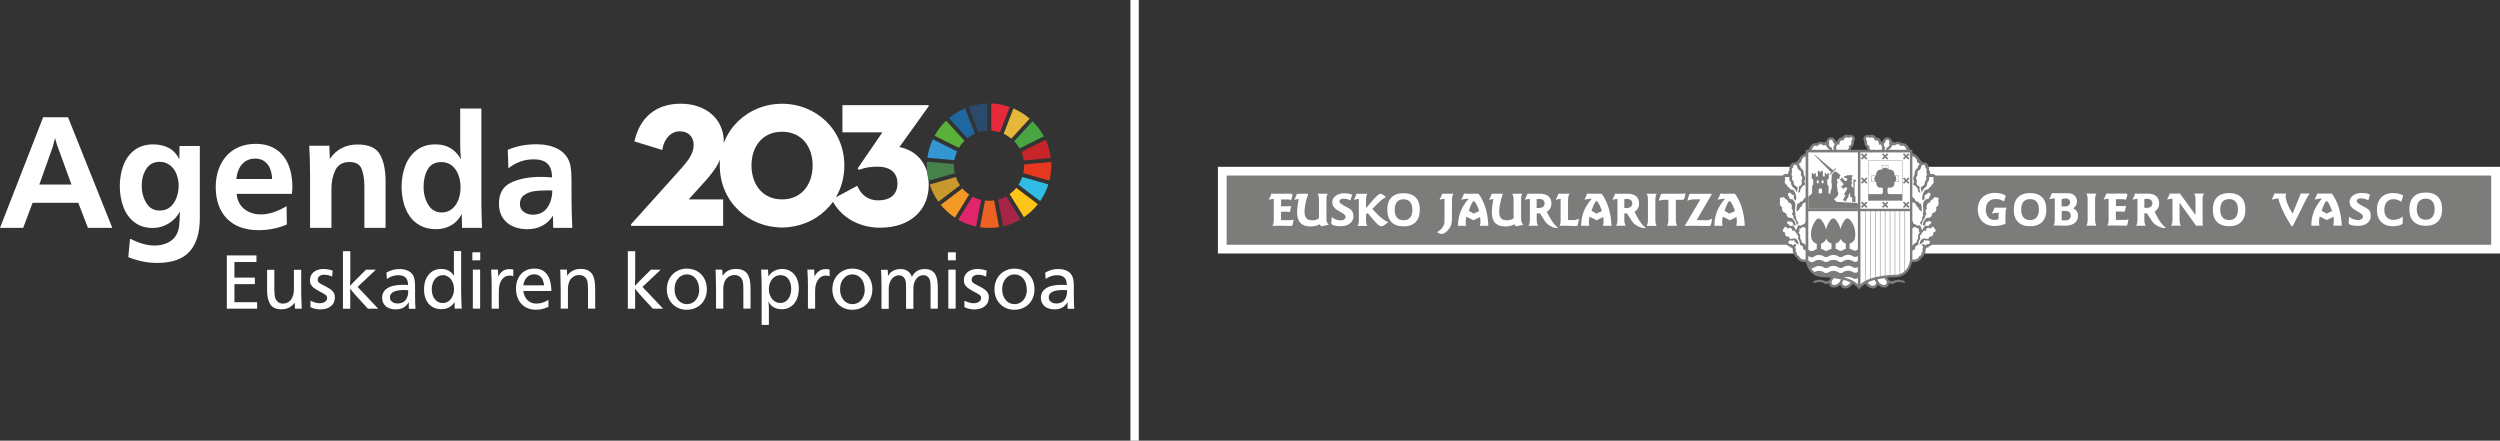 <?xml version="1.0" encoding="UTF-8"?>
<svg id="Layer_2" xmlns="http://www.w3.org/2000/svg" viewBox="0 0 421.13 74.23">
  <rect x="0" y="0" width="421.13" height="74.23" fill="#333333" stroke="none"/>
  <defs>
    <style>
      .cls-1 {
        fill: #7c7c7b;
      }

      .cls-2 {
        fill: #30bce4;
      }

      .cls-3 {
        fill: #2c4a6e;
      }

      .cls-4 {
        fill: #3396d3;
      }

      .cls-5 {
        fill: #a42546;
      }

      .cls-6 {
        fill: #c99930;
      }

      .cls-7 {
        fill: #e62a3c;
      }

      .cls-8 {
        fill: #c7252a;
      }

      .cls-9 {
        fill: #fdc419;
      }

      .cls-10 {
        fill: #ec6223;
      }

      .cls-11 {
        fill: #fff;
      }

      .cls-12 {
        fill: #1e67a1;
      }

      .cls-13 {
        fill: #e6b839;
      }

      .cls-14 {
        fill: #458149;
      }

      .cls-15 {
        fill: #f59925;
      }

      .cls-16 {
        fill: #e1256b;
      }

      .cls-17 {
        fill: #59b13a;
      }

      .cls-18 {
        stroke-width: .06px;
      }

      .cls-18, .cls-19 {
        fill: none;
        stroke: #7c7c7b;
        stroke-miterlimit: 3.86;
      }

      .cls-19 {
        stroke-width: .08px;
      }

      .cls-20 {
        fill: #49a442;
      }

      .cls-21 {
        fill: #e6381f;
      }
    </style>
  </defs>
  <g id="Layer_1-2" data-name="Layer_1">
    <rect class="cls-11" x="205.16" y="28.1" width="215.97" height="14.6"/>
    <rect class="cls-1" x="206.63" y="29.57" width="213.02" height="11.66"/>
    <g>
      <path class="cls-11" d="M236.43,33.57c.96,0,1.49.61,1.49,1.76s-.52,1.77-1.49,1.77-1.49-.62-1.49-1.77.53-1.76,1.49-1.76M236.43,32.54c-1.78,0-2.74.98-2.74,2.79s.96,2.8,2.74,2.8,2.74-1,2.74-2.8-.96-2.79-2.74-2.79"/>
      <path class="cls-11" d="M283.95,32.58c-.18.05-.4.05-.65.05h-3.14c-.21,0-.35,0-.41.18l-.34.99c.37-.1.69-.14.92-.14h.71v3.36c0,.45-.06.78-.22,1.02h1.71c-.16-.25-.23-.58-.23-1.02v-3.36h.96c.31,0,.41,0,.48-.28l.2-.8Z"/>
      <path class="cls-11" d="M284.9,32.64h-.09c-.2,0-.25.09-.32.31l-.25.87c.39-.16.71-.24,1.1-.24h1.1l-2.65,4.47c.5-.02.99-.02,1.5-.02,1.34,0,2.18.05,2.52.05.26,0,.37-.05.43-.34l.18-.92c-.28.16-.61.29-.95.29s-.81-.03-1.37-.03c-.14,0-.13.01-.3.01l2.59-4.44h-3.49Z"/>
      <path class="cls-11" d="M244.59,35.45v-1.76c-.01-.73.23-1.05.23-1.05h-1.7c-.16,0,0,0-.16-.03-.11.35-.27.69-.47,1.04.5-.12.57-.17.82-.17h.02v.14s0,3.29,0,3.29c0,.61-.03.79-.14,1.05-.21.46-.61.88-1.1,1.14.28.21.54.31.78.31.26,0,.55-.16.89-.48.18-.17.33-.36.45-.56.23-.35.37-.74.37-1.49v-1.44Z"/>
      <path class="cls-11" d="M257.69,33.5c-.23.02-.51.07-.85.15.2-.35.36-.69.47-1.04.16.03.3.03.46.03h1.16c.16,0,.32-.01.48-.01,1.28,0,1.93.65,1.93,1.63,0,.63-.27,1.13-.77,1.39,0,0,.9,2.11,1.92,2.71-.54.25-1.87-.38-2.33-1.25l-.75-1.18c-.15.01-.23.02-.39.02h-.16v1.07c0,.44.09.79.24,1.01h-1.62c.17-.26.23-.59.23-1.01v-3.37c0-.05,0-.11,0-.16M258.85,35.03c.08,0,.12.01.13.01h.21c.67,0,1-.3,1-.78s-.33-.75-.95-.75c-.14,0-.27.01-.39.03v1.49Z"/>
      <path class="cls-11" d="M272.46,33.5c-.23.02-.51.07-.86.15.2-.35.36-.69.47-1.04.16.03.31.03.46.03h1.16c.16,0,.32-.01.49-.01,1.28,0,1.93.65,1.93,1.63,0,.63-.27,1.13-.77,1.39,0,0,.9,2.11,1.92,2.71-.54.25-1.99-.38-2.45-1.25l-.76-1.18c-.15.01-.1.02-.27.02h-.16v1.07c0,.44.09.79.23,1.01h-1.62c.17-.26.23-.59.23-1.01v-3.37c0-.05,0-.11,0-.16M273.62,35.03c.08,0,.12.01.13.01h.21c.67,0,1-.3,1-.78s-.33-.75-.95-.75c-.13,0-.27.01-.39.03v1.49Z"/>
      <path class="cls-11" d="M215.57,32.64h1.78c.26,0,.36.03.38.24l-.24.82c-.21-.1-.46-.1-.74-.1h-.95v1.15h1.19c.18,0,.35,0,.51-.05l-.21,1.01c-.17-.03-.34-.04-.49-.04h-1.01v1.42h1.36c.35,0,.61-.03.77-.11l-.15.75c-.06.32-.1.33-.47.33-.29,0-1.04-.04-1.84-.04-.3,0-.67,0-1.1.02.17-.35.21-.67.21-1.02v-3.39s0-.09,0-.14c-.22.02-.51.07-.85.15.2-.35.36-.69.47-1.04.16.03.31.03.46.03h.9Z"/>
      <path class="cls-11" d="M218.97,32.64h1.4c-.46,1.29-.62,2.38-.62,3.03,0,.99.41,1.44,1.29,1.44.49,0,.9-.13,1.14-.35v-3.09c0-.43-.05-.76-.23-1.03h1.7c-.19.28-.21.62-.21,1.05v3.08c0,.55.13.9.42,1.08l-1.27.28c-.15-.15-.24-.26-.27-.36-.47.26-.96.38-1.53.38-1.54,0-2.29-.78-2.29-2.4,0-.86.18-1.62.27-2.23-.21.02-.46.07-.76.14.2-.35.36-.69.47-1.04.16.03.31.03.46.03"/>
      <path class="cls-11" d="M232.89,32.75l.58.42c-.55.34-1.08.77-1.58,1.28l-.72.74.8.85c.7.74,1.45,1.22,1.9,1.38-.56.44-.91.71-1.18.71-.3,0-.8-.43-1.53-1.32l-.77-.93-.28.24v.92c0,.44.06.77.23,1.02h-1.67c.17-.26.23-.59.23-1.02v-3.36c0-.06,0-.11,0-.17-.22.02-.51.07-.85.15.2-.35.36-.69.47-1.04.16.03.3.03.46.03h1.36c-.16.24-.23.58-.23,1.03v1.38l1-1.16c.7-.82,1.14-1.25,1.45-1.25.1,0,.21.04.32.12"/>
      <path class="cls-11" d="M251.77,32.64h1.39c-.46,1.29-.62,2.38-.62,3.03,0,.99.41,1.44,1.29,1.44.49,0,.9-.13,1.14-.35v-3.09c0-.43-.05-.76-.23-1.03h1.7c-.19.28-.21.62-.21,1.05v3.08c0,.55.13.9.42,1.08l-1.27.28c-.15-.15-.24-.26-.27-.36-.47.26-.96.38-1.52.38-1.54,0-2.29-.78-2.29-2.4,0-.86.18-1.62.27-2.23-.21.02-.45.07-.74.14.2-.35.36-.69.47-1.04.16.03.31.03.46.03"/>
      <path class="cls-11" d="M264.33,32.73c-.18.4-.19.73-.19,1.03v3.31h1.08c.18,0,.45-.09.76-.23l-.16.95c-.05.26-.17.29-.42.29-.49,0-1.09-.06-1.98-.06-.24,0-.49.01-.74.02.17-.28.21-.54.21-.83v-3.45c0-.09,0-.17,0-.26-.22.02-.5.07-.84.15.2-.35.36-.69.47-1.04.16.03.3.03.46.03h1.48l-.12.09Z"/>
      <path class="cls-11" d="M227.79,32.82c-.18-.15-.7-.26-1.36-.26-1.24,0-2.01.71-2.01,1.51,0,1.49,2.25,1.66,2.25,2.47,0,.3-.3.58-.8.58-.55,0-1.12-.17-1.53-.55l-.09,1v.02c0,.33.64.52,1.59.52,1.38,0,2.16-.77,2.15-1.65,0-1.2-.71-1.3-1.54-1.79-.51-.3-.87-.49-.81-.8.05-.25.23-.39.63-.39.34,0,.8.05,1.21.28l.29-.95Z"/>
      <path class="cls-11" d="M277.37,32.64c.16.25.23.59.23,1.03v3.36c0,.44-.06.77-.23,1.02h1.71c-.17-.24-.23-.57-.23-1.02v-3.36c0-.45.06-.78.23-1.03h-1.71Z"/>
      <path class="cls-11" d="M248.44,33.5c-.68.79-1.06,1.8-1.16,2.09l.93.48.97-.49s-.2-1.26-.74-2.07M249.33,36.55c.05.38.11.88-.04,1.49h1.43c-.08-2.23-.69-4.12-1.67-5.41h-1.98c-.16,0-.31,0-.46-.03-.11.35-.27.69-.47,1.04.5-.12.88-.16,1.13-.16h.13c-1.18,1.31-1.79,2.81-1.79,4.44v.12h1.36c-.12-.65-.04-1.15.04-1.54l1.19.6,1.13-.55Z"/>
      <path class="cls-11" d="M269.18,33.5c-.68.79-1.06,1.8-1.16,2.09l.93.48.98-.49s-.2-1.26-.74-2.07M270.07,36.55c.05.38.11.88-.04,1.49h1.43c-.08-2.23-.69-4.12-1.67-5.41h-1.97c-.16,0-.31,0-.46-.03-.11.35-.27.69-.47,1.04.5-.12.88-.16,1.13-.16h.13c-1.18,1.31-1.8,2.81-1.8,4.44v.12h1.36c-.12-.65-.05-1.15.05-1.54l1.18.6,1.14-.55Z"/>
      <path class="cls-11" d="M291.63,33.5c-.68.79-1.06,1.8-1.16,2.09l.93.48.98-.49s-.2-1.26-.74-2.07M292.52,36.55c.05.38.11.88-.04,1.49h1.43c-.08-2.23-.69-4.12-1.67-5.41h-1.98c-.16,0-.3,0-.46-.03-.11.35-.27.69-.47,1.04.5-.12.88-.16,1.13-.16h.13c-1.18,1.31-1.79,2.81-1.79,4.44v.12h1.36c-.12-.65-.04-1.15.05-1.54l1.19.6,1.13-.55Z"/>
      <path class="cls-11" d="M375.5,33.54c.96,0,1.49.61,1.49,1.76s-.53,1.77-1.49,1.77-1.5-.62-1.5-1.77.53-1.76,1.5-1.76M375.5,32.52c-1.78,0-2.74.98-2.74,2.79s.96,2.8,2.74,2.8,2.74-1,2.74-2.8-.96-2.79-2.74-2.79"/>
      <path class="cls-11" d="M341.97,33.54c.96,0,1.49.61,1.49,1.76s-.52,1.77-1.49,1.77-1.5-.62-1.5-1.77.53-1.76,1.5-1.76M341.97,32.52c-1.78,0-2.74.98-2.74,2.79s.96,2.8,2.74,2.8,2.74-1,2.74-2.8-.96-2.79-2.74-2.79"/>
      <path class="cls-11" d="M399.19,33.04c.02-.09.04-.15.04-.16,0-.2-.6-.38-1.43-.38-1.24,0-2.01.71-2.01,1.51,0,1.49,2.26,1.66,2.26,2.47,0,.3-.3.58-.8.58-.55,0-1.12-.17-1.53-.55l-.1,1v.02c0,.33.64.52,1.59.52,1.38,0,2.16-.77,2.15-1.65,0-1.21-.71-1.31-1.54-1.79-.52-.3-.87-.49-.81-.8.04-.25.23-.39.63-.39.37,0,.89.06,1.31.34l.21-.74Z"/>
      <path class="cls-11" d="M385.13,32.6h-1.53c-.15,0-.3,0-.46-.03-.11.35-.27.69-.47,1.04.5-.12.88-.17,1.13-.17h.02c.32,1.84,2.19,4.66,2.19,4.66h.21l2.29-4.6c.2-.39.41-.7.59-.9h-1.58c0,.12-.04.26-.12.43l-1.21,2.96c-1.67-2.72-1.06-3.39-1.06-3.39"/>
      <path class="cls-11" d="M404.78,33.09c.02-.05.03-.09.03-.11,0-.17-.78-.46-1.73-.46-1.68,0-2.69,1.09-2.69,2.82s1,2.77,2.73,2.77c.84,0,1.43-.25,1.54-.37.07-.07.08-.17.08-.3v-1c-.36.37-.93.6-1.54.6-.95,0-1.56-.62-1.56-1.72s.59-1.77,1.57-1.77c.45,0,.9.16,1.28.44l.28-.89Z"/>
      <path class="cls-11" d="M336.64,36.9c-.11.09-.35.15-.71.15-.84,0-1.42-.67-1.42-1.74,0-1.12.62-1.79,1.7-1.79.47,0,1.01.16,1.36.42l.25-.78s.02-.06.02-.09c0-.14,0-.17-.2-.26-.44-.2-.99-.32-1.56-.32-1.79,0-2.92,1.09-2.92,2.77s1.08,2.81,2.85,2.81c.61,0,1.33-.15,1.81-.38v-1.66c-.01-.74.23-1.05.23-1.05h-1.6c-.16,0-.31,0-.46-.03-.11.35-.27.69-.47,1.04.5-.12.88-.16,1.13-.16h.02v.14s0,.85,0,.85l-.04.05Z"/>
      <path class="cls-11" d="M346.12,33.4c-.24.02-.55.07-.94.16.2-.35.36-.69.47-1.04.15.03.3.03.46.03h1c.16,0,.87,0,1.28,0,.89,0,1.48.58,1.48,1.36,0,.52-.23.94-.64,1.18.53.25.82.71.82,1.26,0,1.02-.76,1.67-2.23,1.67-.37,0-.98-.04-1.4-.04-.09,0-.25,0-.49.02.15-.3.2-.57.2-.88v-3.73ZM347.29,37.1c.15.02.49.03.6.03.58,0,.93-.3.93-.8s-.32-.8-.91-.8c-.13,0-.48,0-.61.02v1.55ZM347.29,34.76c.14.02.44.02.47.02.62,0,.94-.22.94-.69,0-.4-.28-.66-.73-.66-.18,0-.53.04-.69.13v1.19Z"/>
      <path class="cls-11" d="M366.85,32.6h.36s2.63,3.62,2.63,3.62v-2.59c0-.45-.07-.79-.23-1.03h1.65c-.17.26-.23.6-.23,1.03v3.62c0,.27.02.53.06.76h-1.15l-2.79-3.85v2.83c0,.41.05.74.22,1.02h-1.64c.17-.26.23-.59.23-1.02v-3.36c0-.06,0-.12,0-.17-.24.02-.54.07-.92.16.2-.35.36-.69.47-1.04.16.03.31.03.46.03h.89Z"/>
      <path class="cls-11" d="M356.2,32.6h1.78c.26,0,.36.03.38.24l-.24.82c-.21-.1-.45-.1-.74-.1h-.95v1.15h1.19c.18,0,.34,0,.51-.05l-.21,1.01c-.17-.03-.34-.04-.49-.04h-1.01v1.42h1.36c.35,0,.61-.03.77-.11l-.15.74c-.06.32-.1.34-.47.34-.29,0-1.04-.04-1.84-.04-.3,0-.66,0-1.1.03.18-.35.21-.67.21-1.02v-3.39s0-.09,0-.13c-.23.02-.51.07-.85.15.2-.35.36-.69.47-1.04.16.03.31.03.47.03h.9Z"/>
      <path class="cls-11" d="M351.44,32.61c.17.25.23.59.23,1.03v3.36c0,.44-.06.77-.23,1.02h1.71c-.16-.24-.23-.57-.23-1.02v-3.36c0-.45.06-.78.23-1.03h-1.71Z"/>
      <path class="cls-11" d="M360.07,33.48c-.23.02-.51.07-.86.15.2-.35.36-.69.47-1.04.16.03.31.03.46.03h1.16c.16,0,.32-.01.48-.01,1.29,0,1.93.64,1.93,1.63,0,.63-.27,1.13-.77,1.39,0,0,.9,2.11,1.92,2.72-.54.25-1.99-.38-2.45-1.25l-.76-1.18c-.15.02-.11.02-.27.02h-.16v1.07c0,.45.08.79.23,1.02h-1.62c.17-.26.23-.59.23-1.02v-3.37c0-.06,0-.11,0-.16M361.23,35c.08,0,.12.02.13.02h.21c.67,0,1-.3,1-.78s-.33-.75-.96-.75c-.14,0-.27.02-.39.03v1.49Z"/>
      <path class="cls-11" d="M392.2,33.47c-.69.79-1.06,1.8-1.16,2.08l.93.48.97-.49s-.2-1.27-.74-2.07M393.08,36.53c.05.37.11.88-.04,1.49h1.43c-.08-2.23-.69-4.12-1.67-5.41h-1.98c-.16,0-.3,0-.46-.03-.11.35-.27.69-.47,1.04.5-.12.88-.17,1.13-.17h.13c-1.18,1.31-1.8,2.81-1.8,4.43v.13h1.36c-.12-.65-.04-1.15.05-1.54l1.18.6,1.14-.55Z"/>
      <path class="cls-1" d="M321.58,25.41h-6.8c-.2-.02-.31-.6-.31-.6-.46-.2-.42-.93-.42-.93-.56-1.03.58-1.3.83-1.12.74-.33,1.16.4,1.16.4.7-.04.83.66.83.66.11.05.26,0,.26,0,.29-1.05,1.49-.77,1.61.05.15.02.46.13.46.13.54-.33,1.13.11,1.13.11,1.15-.11,1.42,1.3,1.42,1.3l.31.35c1.19.43,1.37,1.23,1.37,1.23.19,0,.4.38.4.38,1.25-.2,1.13,1.31,1.13,1.31.24.29.2.64.2.64.19-.02.42-.05.66.04.49.36.32.75.32.75.38,1.04-.47,1.37-.47,1.37,0,.3-.33.5-.33.5.56.2.48.8.48.8,1.49-.36,1.18,1.11,1.18,1.11.22.86-.38,1.18-.38,1.18.07.8-.66,1.18-.66,1.18,0,.3-.29.54-.29.54.6.24.26.84.26.84.45.23.43.6.43.6.61.7-.19,1.18-.19,1.18-.02.71-.68.8-.68.8.43,1.06-.5,1.27-.5,1.27-.1.02-.15.21-.15.21-.26-.03-.37.08-.37.08l-.12.33c.12.42-.24.73-.24.73.05.35-.45.59-.45.59-.29.88-1.6.73-1.6.73v-18.26l-.45-.49Z"/>
      <path class="cls-11" d="M322.03,38.54v3.02c.31-.57.8-.71.8-.71.1-.6.29-.65.29-.65-.16-.72.27-.99.27-.99-.08-.2-.21-.28-.21-.28.16-.22.02-.46.02-.46-.23.12-.43-.18-.43-.18-.33-.18-.74.25-.74.25"/>
      <path class="cls-11" d="M322.03,42.32v1.38c1.03.22,1.27-.54,1.27-.54.5-.2.37-.57.37-.57.34-.19.15-.62.15-.62.34-.4-.08-.66-.08-.66.07-.21.35-.24.35-.24.04.31.31.21.37.25-.1-.18.06-.17.06-.17.32.05.5-.13.5-.13.21-.4-.14-.5-.14-.5-.17-.08-.54.05-.54.05l-.04-.16c-.32.08-.27.35-.27.35l-.5.37c-.21.08-.17-.03-.17-.03.22-1.35,1.22-.84,1.22-.84.38.06.41-.39.41-.39.81.08.67-.7.67-.7.54-.12.39-.45.35-.54-.15-.07-.15-.15-.15-.15-.2-.64-.66.04-.66.04-.72-.47-.75.34-.75.34-.48-.18-.79.57-.79.57-.45.41-.16.76-.16.76-.49.61-.33,1.05-.33,1.05-.75.17-.57.8-.57.8-.22-.04-.59.26-.59.26"/>
      <path class="cls-11" d="M315.25,25.41c-.54-.51-.32-.84-.32-.84-.65-.12-.39-.8-.39-.8-.53-.46,0-.9.49-.51.51-.45.82.43.82.43.67-.3.68.69.68.69l.34-.06c.07.36.21.52.21.52-.12.21-.08.58-.08.58h-1.75Z"/>
      <path class="cls-11" d="M318.22,25.41l-.09-.24c.5-.19.65-.74.65-.74l.41.08c.59-.56,1.02.12,1.02.12.63-.38.93.47.99.78h-2.98Z"/>
      <path class="cls-11" d="M317.54,24.77c-.11-.08-.26-.26-.2-.66l.16.04.06-.23s.11-.48.46-.37c0,0,.34.02.22.54l-.06.23.16.04s-.26.55-.54.49c-.09.3-.1.56-.1.56h-.26c.02-.29.06-.49.1-.62h0Z"/>
      <path class="cls-11" d="M324.59,37.28l.07.12.16-.09s.33-.19.46.07c0,0,.17.21-.19.42l-.17.09.06.11s-.45.15-.57-.04c-.53.37-.48.7-.48.7-.06-.03-.18.09-.18.09-.14-.69-.37-.81-.37-.81,0,0-.47.22-.71-.15-.26,0-.48-.23-.51-.57-.06-.1-.13,0-.13,0v-3.16c.78,0,.84.71.84.71.53.31.34.5.34.5.42.22.44.38.44.38.22-.17-.05-1.34-.05-1.34-.34.07-.48-.33-.48-.33-.51.07-.64-.57-.64-.57-.14.07-.44-.32-.44-.32v-6.83c1.02.32.87,1.03.87,1.03.41.19.44.43.44.43-.33.19-.31.58-.31.58-.6.3-.52,1.12-.52,1.12-.45.76-.08,1.07-.08,1.07l-.19.61c.88.29.9,1.24.9,1.24.34.16.34.08.34.08-.21-.43-.13-.98-.13-.98-.8-.31-.43-1.05-.43-1.05-.41-.41.1-.89.1-.89-.2-.94.38-.84.38-.84-.02-.24.19-.32.19-.32-.02-.58.37-.58.37-.58.41-.04.34.45.34.45.41.29.17.74.17.74.26.44-.04.79-.04.79.25.6-.21.82-.21.82.14.77-.66.93-.66.93.01.85.21.86.21.86.08-.37.41-.68.41-.68.52-.29.49-.97.49-.97.26-.21.3-.53.3-.53-.16-.54.32-.32.32-.32.65-.18.35.43.35.43.32.59-.27.87-.27.87-.04.35-.34.39-.34.39l-.28.38c-.56-.17-.86.76-.86.76-.26.94.03,1.1.03,1.1l.34-.39c-.21-.34.02-.63.02-.63l.15.1c.15-.23.35-.38.35-.38.55-.11.37.45.37.45-.03.07-.23.33-.23.33l.08.1c-.28.27-.56.18-.56.18-.16.17-.33.36-.33.36-.3.39-.15,1.07-.15,1.07.09.88-.09,1.08-.09,1.08.18.15,0,.4,0,.4-.08.11-.08.46-.08.46-.09.26-.36.58-.36.58.03.23.25.47.25.47.13-.95.6-1.28.6-1.28-.17-.24.23-.61.23-.61,0,0-.34-.51,0-.88.17-.14,0-.3,0-.3,0,0-.04-.73.64-.82-.03-.44.45-.5.45-.5.19-.55.58-.3.58-.3.58-.04.31.57.31.57.25.83-.37,1.08-.37,1.08.18.37-.14.78-.14.78-.79.31-.57.61-.57.61-.23.49-.87.4-.87.4-.77.62-.63,1.37-.63,1.37l.44-.27s-.15-.25.24-.52"/>
      <path class="cls-1" d="M304.77,25.41h6.8c.2-.02.31-.6.31-.6.46-.2.42-.93.42-.93.56-1.03-.58-1.3-.83-1.12-.74-.33-1.16.4-1.16.4-.7-.04-.83.66-.83.66-.11.05-.25,0-.25,0-.3-1.05-1.49-.77-1.61.05-.15.02-.45.13-.45.13-.54-.33-1.13.11-1.13.11-1.15-.11-1.42,1.3-1.42,1.3l-.31.35c-1.19.43-1.36,1.23-1.36,1.23-.19,0-.4.38-.4.38-1.25-.2-1.13,1.31-1.13,1.31-.24.29-.2.64-.2.64-.2-.02-.42-.05-.67.04-.49.36-.31.75-.31.75-.38,1.04.47,1.37.47,1.37,0,.3.33.5.33.5-.56.2-.47.8-.47.8-1.49-.36-1.18,1.11-1.18,1.11-.22.86.38,1.18.38,1.18-.07.8.66,1.18.66,1.18,0,.3.28.54.28.54-.6.24-.26.84-.26.84-.45.23-.43.6-.43.6-.62.7.19,1.18.19,1.18.02.71.68.8.68.8-.43,1.06.5,1.27.5,1.27.09.02.14.21.14.21.26-.03.37.08.37.08l.12.33c-.12.42.24.73.24.73-.05.35.45.59.45.59.29.88,1.6.73,1.6.73v-18.26l.45-.49Z"/>
      <path class="cls-11" d="M304.32,38.54v3.02c-.31-.57-.8-.71-.8-.71-.1-.6-.29-.65-.29-.65.16-.72-.27-.99-.27-.99.08-.2.21-.28.21-.28-.17-.22-.02-.46-.02-.46.23.12.43-.18.43-.18.33-.18.74.25.74.25"/>
      <path class="cls-11" d="M304.32,42.32v1.38c-1.03.22-1.27-.54-1.27-.54-.5-.2-.37-.57-.37-.57-.34-.19-.15-.62-.15-.62-.34-.4.08-.66.08-.66-.07-.21-.35-.24-.35-.24-.04.31-.31.21-.37.25.09-.18-.07-.17-.07-.17-.31.05-.49-.13-.49-.13-.21-.4.14-.5.14-.5.17-.08.54.05.54.05l.04-.16c.32.08.27.35.27.35l.5.37c.21.08.17-.03.17-.03-.22-1.35-1.22-.84-1.22-.84-.38.06-.41-.39-.41-.39-.81.08-.66-.7-.66-.7-.54-.12-.39-.45-.35-.54.15-.07.15-.15.15-.15.21-.64.65.04.65.04.71-.47.75.34.75.34.48-.18.78.57.78.57.45.41.16.76.16.76.5.61.34,1.05.34,1.05.74.17.57.8.57.8.22-.04.59.26.59.26"/>
      <path class="cls-11" d="M311.1,25.41c.54-.51.33-.84.33-.84.65-.12.39-.8.39-.8.53-.46,0-.9-.49-.51-.51-.45-.82.43-.82.43-.67-.3-.68.69-.68.69l-.35-.06c-.07.36-.21.52-.21.52.12.21.08.58.08.58h1.75Z"/>
      <path class="cls-11" d="M308.13,25.41l.09-.24c-.5-.19-.65-.74-.65-.74l-.42.08c-.58-.56-1.01.12-1.01.12-.63-.38-.93.47-.99.78h2.98Z"/>
      <path class="cls-11" d="M308.81,24.77c.11-.08.26-.26.2-.66l-.16.04-.06-.23s-.11-.48-.46-.37c0,0-.34.02-.22.54l.06.23-.15.04s.26.55.54.49c.09.3.1.56.1.56h.26c-.02-.29-.06-.49-.1-.62h0Z"/>
      <path class="cls-11" d="M301.76,37.28l-.06.12-.17-.09s-.33-.19-.45.07c0,0-.17.21.19.42l.17.09-.06.11s.45.15.56-.04c.53.37.48.7.48.7.06-.03.18.09.18.09.14-.69.37-.81.37-.81,0,0,.47.22.72-.15.26,0,.48-.23.51-.57.06-.1.13,0,.13,0v-3.16c-.79,0-.84.71-.84.71-.52.31-.34.5-.34.5-.41.22-.44.38-.44.38-.22-.17.05-1.34.05-1.34.34.07.48-.33.48-.33.51.07.64-.57.64-.57.14.07.45-.32.45-.32v-6.83c-1.02.32-.87,1.03-.87,1.03-.41.19-.44.43-.44.43.33.19.31.58.31.58.6.3.52,1.12.52,1.12.45.76.08,1.07.08,1.07l.19.61c-.88.29-.9,1.24-.9,1.24-.34.16-.34.08-.34.08.2-.43.13-.98.13-.98.8-.31.43-1.05.43-1.05.42-.41-.09-.89-.09-.89.19-.94-.38-.84-.38-.84.02-.24-.19-.32-.19-.32.02-.58-.37-.58-.37-.58-.41-.04-.34.45-.34.45-.41.29-.17.74-.17.74-.26.44.04.79.04.79-.25.6.21.82.21.82-.14.77.66.93.66.93-.01.85-.21.86-.21.86-.08-.37-.41-.68-.41-.68-.52-.29-.5-.97-.5-.97-.25-.21-.29-.53-.29-.53.17-.54-.32-.32-.32-.32-.65-.18-.35.43-.35.43-.32.59.27.87.27.87.04.35.34.39.34.39l.28.38c.56-.17.86.76.86.76.26.94-.03,1.1-.03,1.1l-.34-.39c.21-.34-.02-.63-.02-.63l-.15.1c-.15-.23-.35-.38-.35-.38-.55-.11-.37.45-.37.45.02.07.23.33.23.33l-.08.1c.28.27.55.18.55.18.16.17.33.36.33.36.29.39.15,1.07.15,1.07-.1.88.1,1.08.1,1.08-.18.15,0,.4,0,.4.08.11.08.46.08.46.09.26.35.58.35.58-.03.23-.25.47-.25.47-.13-.95-.6-1.28-.6-1.28.17-.24-.23-.61-.23-.61,0,0,.34-.51,0-.88-.17-.14,0-.3,0-.3,0,0,.04-.73-.64-.82.02-.44-.45-.5-.45-.5-.19-.55-.58-.3-.58-.3-.59-.04-.31.57-.31.57-.25.83.37,1.08.37,1.08-.18.37.14.78.14.78.79.31.57.61.57.61.23.49.87.4.87.4.77.62.63,1.37.63,1.37l-.44-.27s.15-.25-.24-.52"/>
      <path class="cls-1" d="M308.45,46.78c-.12.17-.31.42-.41.49,0,0-.29.18-.59.05-.23-.11-.58-.17-.88-.21,0,0-.5.02-1.05.22,0,0-.09.17,0,.38,0,0,.42-.18.9-.2,0,0,.51-.06.89.25,0,0,.38.21.85-.07,0,0-.12.71.73.75,0,0,.63.02,1.11-.46,0,0,.1.65.93.61,0,0,.7-.04,1.19-.78.76.47,1.05.96,1.05.96,0,0,.3-.48,1.05-.95.49.74,1.19.77,1.19.77.73.05.93-.61.93-.61.49.49,1.11.46,1.11.46.85-.05.73-.75.73-.75.47.28.85.07.85.07.38-.31.88-.25.88-.25.48.02.9.2.9.2.09-.21,0-.38,0-.38-.55-.2-1.05-.22-1.05-.22-.29.05-.65.11-.88.21-.3.13-.59-.05-.59-.05-.1-.07-.28-.32-.4-.49.32-.04.67-.07,1.03-.08,0,0,1.08.05,1.67-.34.66-.36,1.31-1.09,1.55-2.48v-18.65h-17.98v18.65c.24,1.39.9,2.11,1.56,2.48.59.38,1.66.34,1.66.34.36.01.71.04,1.03.08h.02Z"/>
    </g>
    <rect class="cls-11" x="313.39" y="25.68" width="8.34" height="9.49"/>
    <rect class="cls-11" x="304.61" y="25.68" width="8.36" height="9.49"/>
    <path class="cls-1" d="M311.07,29.65h-.39v.33l.31.02c.26.11.15.36.15.36-.17.28-.47-.01-.47-.01l-.43-.55-.05.34h-.32l.71.91-.56.5h.37v.34l.54-.4.26.3-.49.8c-.11.23.17.36.17.36l-.48.83.29-.05.15.3.57-.96v-.19s.27-.41.27-.41v.58c.12.28.34.19.34.19v.91l.26-.19.28.2v-1.11h-.15v-2.36s.29-.25.29-.25l-.29-.25-.2.2v1.35l-.37-.5.2-.57h-.19l.22-.59h-.21l.26-.57h-1.05v.14Z"/>
    <rect class="cls-11" x="314.72" y="27.08" width="5.7" height="6.7"/>
    <rect class="cls-18" x="314.72" y="27.08" width="5.7" height="6.69"/>
    <g>
      <path class="cls-11" d="M304.61,35.58h8.35v12.33c-1.61-1.68-6.16-1.63-6.16-1.63-1.96-.28-2.19-2.36-2.19-2.36v-8.34Z"/>
      <path class="cls-11" d="M321.74,35.58h-8.34v12.33c1.6-1.68,6.16-1.63,6.16-1.63,1.96-.28,2.18-2.36,2.18-2.36v-8.34Z"/>
    </g>
    <path class="cls-19" d="M320.87,35.46v10.35M320.04,35.46v10.81M319.21,35.46v10.94M318.38,35.46v10.96M317.55,35.46v11.03M316.72,35.46v11.18M315.89,35.46v11.34M315.06,35.46v11.59M314.23,35.46v11.96"/>
    <path class="cls-1" d="M312.97,34.21v.96h-8.36v-2.02l.62-.57h.03s0-1.24,0-1.24l.18-.26v-.83l-.25-.18v-.91h.23v.2h.25v-.2h.21v.58h.33v-.98h.29v.2h.27v-.2h.29v.95h.32v-.55h.21v.2h.25v-.2h.22v.91l-.25.18v.83l.22.26v1.24h.05s.11.12.11.12h0s.17-.17.17-.17l-.04-.06.13-.58h.09s.05-.99.05-.99l-.1-.04.08-1.41.3-.38s.04-.12.21-.15c0,0,.22-.09.35.12,0,0,.19-.02.22.17,0,0,.16-.03.19.18,0,0,.23-.01.17.19l-.1.14s-.11.07,0,.17l-.04.11s-.05.14-.28.14c0,0-.16-.02-.15.16l.12.63h-.15l.17,1.44.08.05-.04.43s.02.08-.06.11l-.45.47-.06-.02-.11.12.42.46,3.64.24Z"/>
    <rect class="cls-11" x="306.05" y="30.4" width=".32" height=".46"/>
    <rect class="cls-11" x="306.86" y="30.4" width=".32" height=".46"/>
    <path class="cls-11" d="M306.36,32.57v-.63s.09-.24.28-.22h0c.19-.02.28.22.28.22v.63s-.56,0-.56,0Z"/>
    <polygon class="cls-11" points="317.04 29.61 317.04 27.82 318.05 27.82 318.05 29.62 319.84 29.62 319.84 30.62 315.25 30.62 315.25 29.62 317.04 29.62 317.04 29.61"/>
    <polygon class="cls-18" points="317.04 29.61 317.04 27.82 318.05 27.82 318.05 29.61 319.84 29.61 319.84 30.62 315.25 30.62 315.25 29.61 317.04 29.61 317.04 29.61"/>
    <g>
      <path class="cls-1" d="M318.15,32.7h2.27v1.07h-5.7v-1.07h2.26c.07-.05.18-.15.19-.29v-.64s-.05-.12-.2-.17h0s-.35,0-.35,0c0,0-.58-.04-.57-.9,0,0-.73-.51,0-1.23,0,0-.13-.89.89-.9,0,0,.6-.74,1.25,0,0,0,1.02-.11.91.9,0,0,.76.58,0,1.29,0,0,.13.68-.51.84h-.46s-.17.05-.17.16v.64s.03.16.2.29h0Z"/>
      <path class="cls-11" d="M311.71,47.57c-.2.32-.53.59-.83.57-.18,0-.48-.12-.54-.33-.09-.26.11-.49.25-.66.43.11.8.25,1.11.41h0Z"/>
      <path class="cls-11" d="M308.92,46.85c.44.07.83.15,1.19.21-.21.56-.45.66-.6.78-.2.14-.54.26-.79.11-.12-.08-.22-.26-.19-.43.01-.24.24-.48.4-.68h0Z"/>
      <path class="cls-11" d="M314.65,47.56c.31-.15.68-.29,1.11-.4.15.17.33.4.24.66-.06.21-.36.33-.54.33-.3.01-.62-.26-.83-.58h0Z"/>
      <path class="cls-11" d="M316.25,47.05c.36-.06.74-.13,1.17-.2.16.2.38.43.4.68.04.17-.07.34-.19.42-.25.15-.59.03-.79-.11-.15-.12-.38-.22-.6-.79h0Z"/>
    </g>
    <polygon class="cls-1" points="305.81 26.15 305.63 26.06 305.73 26.23 308.5 29.06 308.18 29.41 308.28 29.51 309.27 28.44 309.16 28.33 308.82 28.71 305.81 26.15"/>
    <polygon class="cls-1" points="317.22 26.89 317.02 26.69 317.36 26.35 317.02 26.01 317.22 25.81 317.56 26.15 317.9 25.81 318.1 26.01 317.76 26.35 318.1 26.69 317.9 26.89 317.56 26.55 317.22 26.89"/>
    <polygon class="cls-1" points="317.22 35.03 317.02 34.83 317.36 34.49 317.02 34.15 317.22 33.95 317.56 34.29 317.9 33.95 318.1 34.15 317.76 34.49 318.1 34.83 317.9 35.03 317.56 34.69 317.22 35.03"/>
    <polygon class="cls-1" points="313.69 26.89 313.48 26.69 313.82 26.35 313.48 26.01 313.69 25.81 314.03 26.15 314.37 25.81 314.57 26.01 314.23 26.35 314.57 26.69 314.37 26.89 314.03 26.55 313.69 26.89"/>
    <polygon class="cls-1" points="313.69 30.96 313.48 30.76 313.82 30.42 313.48 30.08 313.69 29.88 314.03 30.22 314.37 29.88 314.57 30.08 314.23 30.42 314.57 30.76 314.37 30.96 314.03 30.62 313.69 30.96"/>
    <polygon class="cls-1" points="313.69 35.03 313.48 34.83 313.82 34.49 313.48 34.15 313.69 33.95 314.03 34.29 314.37 33.95 314.57 34.15 314.23 34.49 314.57 34.83 314.37 35.03 314.03 34.69 313.69 35.03"/>
    <polygon class="cls-1" points="320.75 26.89 320.55 26.69 320.89 26.35 320.55 26.01 320.75 25.81 321.09 26.15 321.44 25.81 321.64 26.01 321.3 26.35 321.64 26.69 321.44 26.89 321.09 26.55 320.75 26.89"/>
    <polygon class="cls-1" points="320.75 30.96 320.55 30.76 320.89 30.42 320.55 30.08 320.75 29.88 321.09 30.22 321.44 29.88 321.64 30.08 321.3 30.42 321.64 30.76 321.44 30.96 321.09 30.62 320.75 30.96"/>
    <polygon class="cls-1" points="320.75 35.03 320.55 34.83 320.89 34.49 320.55 34.15 320.75 33.95 321.09 34.29 321.44 33.95 321.64 34.15 321.3 34.49 321.64 34.83 321.44 35.03 321.09 34.69 320.75 35.03"/>
    <g>
      <path class="cls-1" d="M313.13,46.09v.6s-.5.56-1.07.13c0,0-.85-.42-1.58.04-1.68-.46-3.54-.36-3.82-.44-.46-.08-.82-.26-1.11-.47l.14-.13c.71-.44,1.44-.02,1.44-.02.47.4.91.04.91.04.79-.46,1.54-.05,1.54-.05.51.46,1,0,1,0,.77-.44,1.48,0,1.48,0,.57.42,1.08-.12,1.08-.12v-.84s-.51.56-1.08.13c0,0-.71-.44-1.48,0,0,0-.49.46-1,0,0,0-.75-.41-1.54.05,0,0-.44.37-.91-.03,0,0-.73-.41-1.44.03,0,0-.44.34-.79.17-.36-.52-.44-1.08-.43-1.35l.14.06.32.21c.35.22.75-.12.75-.12.71-.44,1.44-.02,1.44-.02.47.4.91.04.91.04.79-.46,1.54-.05,1.54-.05.51.46,1,0,1,0,.77-.44,1.48,0,1.48,0,.57.43,1.08-.1,1.08-.1v-.86s-.51.56-1.08.13c0,0-.71-.44-1.48,0,0,0-.49.46-1,0,0,0-.75-.42-1.54.04,0,0-.44.37-.91-.04,0,0-.73-.41-1.44.03,0,0-.4.34-.75.12l-.46-.18v-1.04l.46.18c.35.22.75-.12.75-.12.12-.07.24-.12.36-.15h0s0-.9,0-.9c-.76-.27-.89-.87-.89-.87-.39-1.59.62-2.92.62-2.92.61-1.04,1.2,0,1.2,0,.36.48.55.98.63,1.43v-.03c.18-.84.62-1.41.62-1.41.61-1.04,1.2,0,1.2,0,.32.43.52.91.61,1.32.2-.79.59-1.32.59-1.32.61-1.04,1.2,0,1.2,0,1.02,1.34.63,2.92.63,2.92-.14.63-.88.87-.88.87v.85c.26.05.44.16.44.16.57.43,1.08-.12,1.08-.12v.62s0,3.54,0,3.54Z"/>
      <path class="cls-11" d="M306.76,41.94v-.9s.74-.24.87-.87c0,0,.13.6.89.87v.88c-.16.03-.31.09-.47.18,0,0-.44.37-.91-.04,0,0-.15-.08-.38-.13h0Z"/>
      <path class="cls-11" d="M310.93,41.91c-.11.03-.23.08-.35.14,0,0-.5.46-1,0,0,0-.14-.08-.37-.13v-.89s.68-.22.86-.79c.07.18.27.58.86.79v.88h0Z"/>
      <path class="cls-11" d="M408.62,33.46c.97,0,1.5.62,1.5,1.77s-.53,1.78-1.5,1.78-1.51-.62-1.51-1.78.54-1.77,1.51-1.77M408.62,32.43c-1.79,0-2.76.99-2.76,2.8s.97,2.81,2.76,2.81,2.76-1,2.76-2.81-.97-2.8-2.76-2.8"/>
      <path class="cls-1" d="M247.43,35.51s.47-1.56.81-1.63c.35-.06.94,1.66.94,1.66l-.94.44-.81-.47Z"/>
      <path class="cls-1" d="M268.1,35.51s.47-1.56.81-1.63c.35-.06.94,1.66.94,1.66l-.94.44-.81-.47Z"/>
      <path class="cls-1" d="M290.51,35.51s.47-1.56.81-1.63c.35-.06.94,1.66.94,1.66l-.94.44-.81-.47Z"/>
      <path class="cls-1" d="M391.09,35.51s.47-1.56.81-1.63c.35-.06.94,1.66.94,1.66l-.94.44-.81-.47Z"/>
    </g>
    <rect class="cls-11" x="190.42" width="1.41" height="74.23"/>
    <g>
      <path class="cls-11" d="M106.5,38.05h15.32v-4.46h-5.81l2.73-3.02c1.9-2.1,3.19-4.07,3.19-6.64,0-3.98-3.1-6.46-7.27-6.46s-6.9,2.33-7.79,6.35l4.69,1.44c.29-1.95,1.5-3.14,2.96-3.14s2.33.96,2.33,2.27c0,1.47-.92,2.63-1.98,3.86l-8.45,9.4c-.23.24-.17.42.09.42M131.74,38.32c5.63,0,10.49-4.31,10.49-10.44s-4.86-10.41-10.49-10.41-10.49,4.28-10.49,10.41,4.86,10.44,10.49,10.44M131.74,33.59c-3.28,0-5.15-2.51-5.15-5.72s1.87-5.68,5.15-5.68,5.15,2.48,5.15,5.68-1.87,5.72-5.15,5.72M148.32,38.35c4.97,0,8.13-2.93,8.13-7.21,0-3.92-2.39-5.86-4.94-6.37l4.89-6.82c.12-.15.06-.24-.09-.24h-14.4v4.58h6.73l-4.08,5.96c-.17.27.06.39.32.3.72-.27,1.64-.48,2.88-.48,2.21,0,3.42,1.02,3.42,2.84s-1.21,2.84-3.19,2.84-2.99-1.11-3.59-2.45l-4.28,2.3c1.26,2.63,4.14,4.76,8.22,4.76"/>
      <path class="cls-17" d="M161.52,24.92c.26-.44.58-.85.94-1.21l-3.08-3.38c-.77.74-1.44,1.6-1.95,2.54l4.1,2.04Z"/>
      <path class="cls-5" d="M171.92,36.95l-2.4-3.89c-.44.25-.91.44-1.4.57l.85,4.5c1.05-.24,2.05-.64,2.96-1.18"/>
      <path class="cls-2" d="M172.21,29.8c-.16.47-.38.91-.64,1.32l3.65,2.76c.59-.85,1.06-1.8,1.38-2.81l-4.39-1.26Z"/>
      <path class="cls-6" d="M161.72,31.22c-.29-.43-.53-.9-.7-1.4l-4.4,1.26c.33,1.05.83,2.03,1.45,2.9l3.64-2.77Z"/>
      <path class="cls-12" d="M162.95,23.28c.39-.31.81-.57,1.27-.77l-1.65-4.26c-.98.41-1.89.97-2.7,1.65l3.08,3.38Z"/>
      <path class="cls-10" d="M167.47,33.76c-.28.04-.56.06-.85.06-.23,0-.46-.01-.69-.04l-.85,4.5c.5.07,1.01.11,1.53.11.58,0,1.15-.05,1.7-.14l-.85-4.49Z"/>
      <path class="cls-7" d="M166.99,22.01c.51.03,1,.13,1.46.28l1.64-4.27c-.98-.35-2.02-.55-3.11-.59v4.57Z"/>
      <path class="cls-3" d="M164.84,22.28c.47-.15.98-.24,1.49-.27v-4.57c-1.1.03-2.16.23-3.15.57l1.65,4.27Z"/>
      <path class="cls-16" d="M165.27,33.67c-.51-.12-1-.31-1.45-.55l-2.41,3.89c.93.53,1.94.92,3.01,1.15l.85-4.49Z"/>
      <path class="cls-15" d="M162.12,31.74l-3.64,2.77c.68.83,1.48,1.56,2.38,2.15l2.4-3.89c-.42-.29-.81-.64-1.14-1.03"/>
      <path class="cls-14" d="M160.7,27.91c0-.09,0-.18,0-.27l-4.56-.41c-.01.23-.02.45-.02.68,0,.87.11,1.72.31,2.53l4.4-1.26c-.09-.41-.14-.84-.14-1.27"/>
      <path class="cls-4" d="M160.78,26.98c.08-.51.23-1.01.44-1.47l-4.09-2.04c-.45.96-.76,2-.9,3.1l4.56.41Z"/>
      <path class="cls-13" d="M169.07,22.54c.47.21.9.49,1.29.81l3.09-3.37c-.81-.7-1.74-1.28-2.74-1.71l-1.64,4.27Z"/>
      <path class="cls-8" d="M176.14,23.55l-4.09,2.04c.2.46.33.94.41,1.45l4.55-.43c-.13-1.08-.43-2.11-.87-3.06"/>
      <path class="cls-20" d="M171.75,25l4.09-2.04c-.51-.94-1.15-1.8-1.91-2.54l-3.09,3.37c.35.36.66.77.91,1.21"/>
      <path class="cls-9" d="M171.18,31.65c-.32.4-.7.75-1.11,1.04l2.41,3.89c.89-.6,1.69-1.34,2.35-2.19l-3.65-2.75Z"/>
      <path class="cls-21" d="M172.52,27.91c0,.43-.05.85-.14,1.26l4.4,1.26c.2-.81.31-1.65.31-2.52,0-.21,0-.43-.02-.64l-4.55.43c0,.07,0,.14,0,.21"/>
    </g>
    <g>
      <path class="cls-11" d="M18.91,38.39h-4.1l-1.62-4.23h-7.7l-1.59,4.23H0l7.27-18.64h4.19l7.46,18.64ZM12.04,31.09l-2.4-6.59c-.05-.15-.18-.55-.37-1.23-.07.28-.15.57-.22.85-.07.29-.14.52-.19.69l-2.24,6.28h5.41Z"/>
      <path class="cls-11" d="M30.25,24.59h3.41v12.13c0,2.5-.58,4.39-1.73,5.66s-2.98,1.91-5.48,1.91c-1.62,0-3.23-.33-4.84-.98l.29-3.1c.74.36,1.45.65,2.13.85s1.38.3,2.08.3c.78,0,1.51-.17,2.2-.5.68-.34,1.18-.83,1.49-1.47.21-.44.34-.92.39-1.45.05-.53.09-1.3.12-2.31-.45.85-1.09,1.52-1.91,2.02s-1.71.75-2.67.75c-1.25,0-2.29-.33-3.13-1-.84-.66-1.46-1.53-1.84-2.61-.39-1.07-.58-2.22-.58-3.44s.2-2.4.59-3.47c.4-1.07,1.02-1.93,1.86-2.58.85-.65,1.91-.98,3.18-.98,1,0,1.88.21,2.63.61s1.34,1.03,1.76,1.87l.05-2.21ZM30.11,31.32c0-.46-.07-.95-.2-1.45-.14-.5-.33-.94-.59-1.32-.26-.38-.6-.69-1.02-.93s-.88-.36-1.38-.36c-1.02,0-1.78.4-2.29,1.2-.5.8-.76,1.74-.76,2.82s.26,2.04.77,2.9c.51.86,1.27,1.29,2.27,1.29.71,0,1.3-.2,1.77-.61.47-.41.83-.94,1.06-1.58.24-.65.35-1.3.35-1.96Z"/>
      <path class="cls-11" d="M48.27,34.71l.05,3.1c-1.46.64-3.05.96-4.75.96-1.14,0-2.15-.16-3.04-.48-.89-.32-1.64-.8-2.27-1.43-.63-.63-1.1-1.4-1.43-2.29-.33-.9-.49-1.92-.49-3.06,0-1.05.15-2.03.46-2.91s.74-1.66,1.32-2.31c.57-.65,1.28-1.16,2.12-1.52.84-.36,1.79-.54,2.86-.54s1.95.19,2.74.56c.79.37,1.43.89,1.93,1.54.5.65.87,1.41,1.11,2.27s.37,1.8.37,2.83c0,.18,0,.32-.01.41s-.02.2-.03.34c0,.14-.02.3-.04.48h-9.3c.09,1.09.52,1.94,1.28,2.55s1.7.91,2.83.91c1.27,0,2.71-.46,4.3-1.39ZM45.84,30.15c-.02-.62-.13-1.19-.33-1.71s-.52-.94-.94-1.25-.95-.48-1.58-.48-1.2.16-1.66.47c-.46.31-.81.73-1.06,1.25s-.4,1.09-.46,1.72h6.03Z"/>
      <path class="cls-11" d="M55.48,24.56l.08,2.21c1.11-1.62,2.67-2.43,4.67-2.43,1.86,0,3.11.55,3.75,1.64.65,1.1.97,2.63.97,4.62v7.79h-3.57v-6.96c0-1.23-.16-2.22-.47-2.99-.31-.76-.99-1.15-2.04-1.15-1.12,0-1.91.45-2.36,1.34-.45.9-.68,1.96-.68,3.19v6.56h-3.6v-8.8c0-1.96-.05-3.63-.14-5.03h3.4Z"/>
      <path class="cls-11" d="M81.21,38.39h-3.38l-.05-2.36c-.41.83-.99,1.47-1.75,1.91s-1.62.67-2.57.67-1.88-.2-2.63-.59c-.75-.4-1.36-.93-1.82-1.6-.46-.67-.81-1.44-1.03-2.29-.22-.85-.33-1.75-.33-2.69,0-1.24.2-2.4.61-3.49s1.04-1.96,1.9-2.63c.86-.67,1.93-1,3.21-1,.96,0,1.81.21,2.52.64.72.43,1.31,1.06,1.77,1.9-.09-.67-.14-1.49-.14-2.46v-6.12h3.57v16.1c.02.89.03,1.67.05,2.35.01.67.03,1.23.06,1.68ZM77.58,31.56c0-.72-.11-1.4-.34-2.04-.23-.64-.58-1.17-1.07-1.59-.49-.42-1.09-.63-1.81-.63-1.07,0-1.84.41-2.31,1.23-.47.82-.7,1.81-.7,2.98,0,1.09.26,2.08.78,2.96.52.88,1.28,1.32,2.29,1.32.68,0,1.27-.21,1.75-.62.49-.41.84-.94,1.07-1.58.23-.64.34-1.31.34-2.02Z"/>
      <path class="cls-11" d="M96.38,38.39h-3.19l-.05-2.07c-.43.74-1.03,1.3-1.79,1.7s-1.6.59-2.5.59-1.74-.16-2.46-.48c-.72-.32-1.29-.8-1.71-1.45-.42-.65-.63-1.44-.63-2.37,0-1.73.68-2.91,2.03-3.55,1.36-.64,3.01-.96,4.95-.96.28,0,.46,0,.55,0s.26.01.55.03c.28.01.57.03.86.05,0-1.03-.25-1.79-.75-2.29s-1.27-.75-2.32-.75c-1.58,0-3.01.5-4.28,1.51l-.11-3.11c1.48-.63,3.09-.94,4.82-.94.65,0,1.29.06,1.92.19s1.23.34,1.77.63c.54.3.99.69,1.35,1.18s.6,1.05.71,1.68.17,1.38.17,2.26,0,1.81,0,2.71.01,1.74.03,2.49c.01.75.05,1.73.1,2.93ZM93.03,32.1c-.09-.02-.23-.03-.42-.03h-.44c-.78,0-1.5.04-2.15.13-.65.09-1.22.3-1.71.65-.49.35-.73.86-.73,1.54,0,.55.22.98.65,1.3.43.32.93.48,1.51.48,1.08,0,1.9-.4,2.46-1.2.55-.8.83-1.76.83-2.88Z"/>
    </g>
    <g>
      <path class="cls-11" d="M43.2,43.03v1.1h-3.71v2.63h3.44v1.1h-3.44v3.04h3.82v1.09h-5.1v-8.97h4.99Z"/>
      <path class="cls-11" d="M50.74,45.44v4.14c0,.36.03,1.17.09,2.42h-1.14l-.05-1.02c-.27.37-.59.65-.96.84-.37.19-.79.28-1.26.28-.91,0-1.55-.28-1.9-.85-.35-.57-.53-1.34-.53-2.32v-3.48h1.22v3.05c0,.24,0,.49.02.75.01.26.03.46.05.6s.05.28.1.4c.12.29.29.51.51.66.22.15.48.23.78.23.28,0,.53-.06.76-.17s.42-.27.58-.48c.16-.21.29-.46.37-.76.09-.29.13-.62.13-.96v-3.32h1.22Z"/>
      <path class="cls-11" d="M56.04,45.58l-.09,1.02c-.43-.21-.87-.32-1.33-.32-.34,0-.6.08-.8.23s-.3.35-.3.59.1.45.3.58.55.33,1.05.58c.51.25.89.51,1.15.78s.39.62.39,1.07c0,.3-.06.57-.17.82-.11.25-.28.46-.49.64s-.47.31-.77.41c-.3.09-.62.14-.97.14-.61,0-1.18-.12-1.71-.38v-1.09c.32.15.59.26.84.33.24.07.48.1.71.1s.46-.04.65-.11c.19-.07.34-.18.45-.31.11-.13.16-.28.16-.44,0-.25-.1-.44-.31-.58-.21-.14-.56-.34-1.06-.6-.5-.26-.88-.52-1.14-.79-.26-.27-.39-.61-.39-1.03,0-.38.09-.72.28-1,.19-.29.46-.51.81-.67.35-.16.75-.24,1.2-.24.49,0,1,.09,1.53.27Z"/>
      <path class="cls-11" d="M59.01,42.31v4.64c-.03.4-.04.8-.04,1.21.06-.07.25-.28.55-.6l2.13-2.13h1.66l-3.07,2.9,3.47,3.67h-1.73l-2.22-2.42c-.13-.14-.27-.31-.43-.52-.16-.21-.28-.36-.37-.44.01.1.02.27.03.49,0,.22,0,.39.01.5v2.4h-1.23v-9.69h1.23Z"/>
      <path class="cls-11" d="M65.1,45.92c.36-.21.71-.36,1.07-.46.35-.1.73-.14,1.13-.14.62,0,1.13.12,1.55.35.42.23.71.57.87,1,.14.36.2.97.2,1.83v1.28c0,.5,0,.93.02,1.3.01.37.03.68.05.94h-1.12c0-.15-.01-.32-.01-.51,0-.23,0-.44.01-.62-.25.42-.56.73-.91.93-.35.19-.78.29-1.3.29-.46,0-.86-.08-1.21-.24s-.62-.39-.8-.69-.28-.65-.28-1.04c0-.35.08-.65.23-.92.15-.27.37-.49.67-.68s.65-.33,1.08-.42c.42-.09.92-.14,1.47-.14.33,0,.64,0,.92.03,0-.57-.15-.98-.41-1.25s-.68-.4-1.23-.4c-.36,0-.69.05-.98.15-.3.1-.62.26-.95.48l-.07-1.06ZM68.77,48.89c-.27-.03-.49-.04-.66-.04-1.62,0-2.43.42-2.43,1.25,0,.2.05.38.16.53s.25.27.45.36c.19.09.41.13.66.13.45,0,.81-.1,1.08-.3s.46-.46.58-.79.17-.71.17-1.14Z"/>
      <path class="cls-11" d="M77.68,42.31v6.62c0,.34.01.86.03,1.54s.04,1.2.06,1.52h-1.19v-1.11c-.27.41-.58.71-.95.91-.37.2-.81.29-1.32.29-.57,0-1.08-.14-1.52-.41s-.77-.66-1.01-1.17-.35-1.1-.35-1.77c0-.51.07-.97.2-1.39.13-.41.33-.77.59-1.09s.57-.55.92-.71c.35-.16.74-.24,1.16-.24.93,0,1.66.38,2.18,1.14,0-.07,0-.16,0-.28,0-.12-.01-.24-.02-.35,0-.12,0-.21,0-.27v-3.25h1.23ZM74.61,46.35c-.28,0-.53.06-.75.17-.23.11-.43.28-.6.49-.17.21-.3.47-.39.77-.09.3-.14.61-.14.94,0,.68.17,1.24.52,1.68.35.44.79.65,1.32.65.36,0,.69-.1.98-.31.29-.2.52-.49.68-.85.17-.36.25-.76.25-1.19s-.08-.84-.25-1.2c-.16-.36-.39-.65-.68-.85s-.6-.31-.95-.31Z"/>
      <path class="cls-11" d="M80.9,42.5v1.35h-1.33v-1.35h1.33ZM80.88,45.42v6.57h-1.23v-6.57h1.23Z"/>
      <path class="cls-11" d="M82.74,45.42h1.13l.06,1.17c.2-.41.45-.72.77-.94.32-.21.69-.32,1.11-.32.22,0,.44.03.66.08v1.12c-.21-.07-.4-.11-.58-.11-.42,0-.78.12-1.06.37s-.48.56-.61.95c-.13.38-.19.78-.19,1.2v3.05h-1.21v-4.01c0-.65-.03-1.5-.09-2.57Z"/>
      <path class="cls-11" d="M88.15,49.02c.09.65.33,1.17.72,1.55.39.38.88.57,1.47.57.35,0,.69-.05,1.02-.15.33-.1.68-.26,1.03-.47v1.17c-.4.17-.76.3-1.08.37-.32.07-.67.11-1.02.11-.51,0-.97-.08-1.39-.25-.42-.17-.77-.41-1.06-.72-.29-.31-.52-.69-.68-1.13-.16-.44-.24-.92-.24-1.45,0-.67.13-1.26.38-1.77.25-.51.62-.91,1.09-1.19s1.01-.42,1.62-.42c.71,0,1.28.17,1.7.52.42.35.72.81.9,1.38s.27,1.2.27,1.88h-4.74ZM88.16,48.07h3.5c-.04-.36-.13-.67-.25-.95-.12-.27-.3-.49-.55-.66-.24-.17-.54-.25-.89-.25-.48,0-.88.17-1.21.5-.32.33-.53.78-.61,1.36Z"/>
      <path class="cls-11" d="M95.49,45.42l.06,1.04c.5-.77,1.25-1.16,2.26-1.16.55,0,.99.1,1.33.3.33.2.58.47.74.8.16.33.26.69.31,1.09.05.4.07.88.07,1.44v3.05h-1.21v-2.96c0-.47,0-.82-.02-1.03-.02-.22-.04-.41-.08-.58-.09-.35-.26-.62-.5-.8-.24-.18-.54-.28-.9-.28-.4,0-.76.12-1.08.36-.32.24-.54.57-.66.99-.04.12-.07.26-.1.41-.02.16-.04.33-.04.51,0,.18,0,.51,0,.97v2.41h-1.22v-3.24c0-.37-.02-.71-.02-1.03,0-.31-.01-.68-.02-1.11-.01-.43-.03-.82-.04-1.19h1.14Z"/>
      <path class="cls-11" d="M107,42.31v4.64c-.03.4-.04.8-.04,1.21.06-.07.25-.28.55-.6l2.13-2.13h1.66l-3.07,2.9,3.47,3.67h-1.73l-2.22-2.42c-.13-.14-.27-.31-.43-.52-.16-.21-.28-.36-.37-.44.01.1.02.27.03.49,0,.22,0,.39.01.5v2.4h-1.23v-9.69h1.23Z"/>
      <path class="cls-11" d="M119.07,48.73c0,.67-.14,1.26-.43,1.79s-.69.93-1.21,1.22-1.1.44-1.75.44-1.21-.15-1.72-.44c-.51-.3-.91-.71-1.2-1.24-.29-.53-.43-1.12-.43-1.76,0-.51.08-.97.25-1.4.16-.42.4-.79.7-1.1.3-.31.66-.55,1.08-.73s.86-.26,1.34-.26.93.08,1.35.25.78.41,1.08.72c.31.32.54.69.7,1.12.16.43.24.89.24,1.39ZM117.77,48.76c0-.36-.05-.7-.15-1.02-.1-.32-.25-.59-.43-.82-.19-.23-.41-.4-.66-.52-.25-.12-.53-.18-.82-.18-.6,0-1.1.24-1.49.71-.4.47-.59,1.07-.59,1.8,0,.48.09.91.27,1.29.18.38.42.68.74.89.32.21.68.32,1.08.32s.74-.1,1.06-.31c.32-.21.56-.5.74-.88s.27-.8.27-1.26Z"/>
      <path class="cls-11" d="M121.66,45.42l.06,1.04c.5-.77,1.25-1.16,2.26-1.16.55,0,.99.1,1.33.3.33.2.58.47.74.8.16.33.26.69.31,1.09.05.4.07.88.07,1.44v3.05h-1.21v-2.96c0-.47,0-.82-.02-1.03-.02-.22-.04-.41-.08-.58-.09-.35-.26-.62-.5-.8-.24-.18-.54-.28-.9-.28-.4,0-.76.12-1.08.36-.32.24-.54.57-.66.99-.04.12-.07.26-.1.41-.02.16-.04.33-.04.51,0,.18,0,.51,0,.97v2.41h-1.22v-3.24c0-.37-.02-.71-.02-1.03,0-.31-.01-.68-.02-1.11-.01-.43-.03-.82-.04-1.19h1.14Z"/>
      <path class="cls-11" d="M129.37,45.42l.07,1.16c.25-.41.58-.73.97-.94s.83-.33,1.32-.33c.43,0,.82.08,1.16.23.34.15.64.38.89.67s.45.65.58,1.06c.13.41.2.86.2,1.35s-.07.97-.2,1.4c-.13.43-.33.8-.58,1.11s-.56.54-.91.71c-.35.17-.74.25-1.17.25-.35,0-.67-.05-.96-.14s-.54-.24-.75-.43-.39-.43-.55-.73c.05.41.08.83.08,1.26v2.68h-1.22v-6.44c0-1-.03-1.96-.09-2.88h1.16ZM131.47,46.35c-.36,0-.7.1-1,.31s-.53.49-.7.85c-.17.36-.25.76-.25,1.21s.09.82.26,1.18c.17.36.4.64.69.84.29.2.62.3.98.3.53,0,.97-.22,1.31-.66s.52-1,.52-1.68c0-.35-.04-.66-.12-.96-.08-.29-.21-.54-.36-.75-.16-.21-.35-.37-.57-.48-.22-.11-.47-.16-.74-.16Z"/>
      <path class="cls-11" d="M136.02,45.42h1.13l.06,1.17c.2-.41.45-.72.77-.94.32-.21.69-.32,1.11-.32.22,0,.44.03.66.08v1.12c-.21-.07-.4-.11-.58-.11-.42,0-.78.12-1.06.37s-.48.56-.61.95c-.13.38-.19.78-.19,1.2v3.05h-1.21v-4.01c0-.65-.03-1.5-.09-2.57Z"/>
      <path class="cls-11" d="M146.95,48.73c0,.67-.14,1.26-.43,1.79s-.69.93-1.21,1.22-1.1.44-1.75.44-1.21-.15-1.72-.44c-.51-.3-.91-.71-1.2-1.24-.29-.53-.43-1.12-.43-1.76,0-.51.08-.97.25-1.4.16-.42.4-.79.7-1.1.3-.31.66-.55,1.08-.73s.86-.26,1.34-.26.93.08,1.35.25.78.41,1.08.72c.31.32.54.69.7,1.12.16.43.24.89.24,1.39ZM145.65,48.76c0-.36-.05-.7-.15-1.02-.1-.32-.25-.59-.43-.82-.19-.23-.41-.4-.66-.52-.25-.12-.53-.18-.82-.18-.6,0-1.1.24-1.49.71-.4.47-.59,1.07-.59,1.8,0,.48.09.91.27,1.29.18.38.42.68.74.89.32.21.68.32,1.08.32s.74-.1,1.06-.31c.32-.21.56-.5.74-.88s.27-.8.27-1.26Z"/>
      <path class="cls-11" d="M149.53,45.42l.07,1.06c.12-.24.28-.45.48-.62.2-.17.44-.31.71-.4.27-.09.56-.14.88-.14.49,0,.91.11,1.24.34s.56.55.7.98c.44-.88,1.16-1.32,2.17-1.32.47,0,.85.09,1.15.27.3.18.52.42.67.71.15.3.25.63.3,1,.05.37.08.79.08,1.25v3.45h-1.22v-3.21c0-.42,0-.75-.02-.98-.02-.23-.04-.42-.08-.55-.17-.6-.55-.9-1.13-.9-.18,0-.34.03-.51.09-.16.06-.31.15-.45.28-.14.12-.25.27-.35.43-.1.17-.18.35-.24.56-.05.15-.08.33-.1.55-.02.21-.02.53-.02.96v2.79h-1.23v-3.38c0-.46,0-.77-.02-.93-.01-.17-.04-.32-.08-.45-.08-.28-.22-.5-.41-.65s-.42-.23-.68-.23c-.33,0-.62.1-.89.29-.26.19-.47.46-.62.81-.15.35-.22.74-.22,1.17v3.38h-1.22v-3.7c0-1.17-.03-2.13-.08-2.88h1.13Z"/>
      <path class="cls-11" d="M161.01,42.5v1.35h-1.33v-1.35h1.33ZM160.98,45.42v6.57h-1.23v-6.57h1.23Z"/>
      <path class="cls-11" d="M166.2,45.58l-.09,1.02c-.43-.21-.87-.32-1.33-.32-.34,0-.6.08-.8.23s-.3.35-.3.59.1.45.3.58.55.33,1.05.58c.51.25.89.51,1.15.78s.39.62.39,1.07c0,.3-.06.57-.17.82-.11.25-.28.46-.49.64s-.47.31-.77.41c-.3.09-.62.14-.97.14-.61,0-1.18-.12-1.71-.38v-1.09c.32.15.59.26.84.33.24.07.48.1.71.1s.46-.04.65-.11c.19-.07.34-.18.45-.31.11-.13.16-.28.16-.44,0-.25-.1-.44-.31-.58-.21-.14-.56-.34-1.06-.6-.5-.26-.88-.52-1.14-.79-.26-.27-.39-.61-.39-1.03,0-.38.09-.72.28-1,.19-.29.46-.51.81-.67.35-.16.75-.24,1.2-.24.49,0,1,.09,1.53.27Z"/>
      <path class="cls-11" d="M174.26,48.73c0,.67-.14,1.26-.43,1.79s-.69.93-1.21,1.22-1.1.44-1.75.44-1.21-.15-1.72-.44c-.51-.3-.91-.71-1.2-1.24-.29-.53-.43-1.12-.43-1.76,0-.51.08-.97.25-1.4.16-.42.4-.79.7-1.1.3-.31.66-.55,1.08-.73s.86-.26,1.34-.26.93.08,1.35.25.78.41,1.08.72c.31.32.54.69.7,1.12.16.43.24.89.24,1.39ZM172.96,48.76c0-.36-.05-.7-.15-1.02-.1-.32-.25-.59-.43-.82-.19-.23-.41-.4-.66-.52-.25-.12-.53-.18-.82-.18-.6,0-1.1.24-1.49.71-.4.47-.59,1.07-.59,1.8,0,.48.09.91.27,1.29.18.38.42.68.74.89.32.21.68.32,1.08.32s.74-.1,1.06-.31c.32-.21.56-.5.74-.88s.27-.8.27-1.26Z"/>
      <path class="cls-11" d="M176.07,45.92c.36-.21.71-.36,1.07-.46.35-.1.73-.14,1.13-.14.62,0,1.13.12,1.55.35.42.23.71.57.87,1,.14.36.2.97.2,1.83v1.28c0,.5,0,.93.02,1.3.01.37.03.68.05.94h-1.12c0-.15-.01-.32-.01-.51,0-.23,0-.44.01-.62-.25.42-.56.73-.91.93-.35.19-.78.29-1.3.29-.46,0-.86-.08-1.21-.24s-.62-.39-.8-.69-.28-.65-.28-1.04c0-.35.08-.65.23-.92.15-.27.37-.49.67-.68s.65-.33,1.08-.42c.42-.09.92-.14,1.47-.14.33,0,.64,0,.92.03,0-.57-.15-.98-.41-1.25s-.68-.4-1.23-.4c-.36,0-.69.05-.98.15-.3.1-.62.26-.95.48l-.07-1.06ZM179.75,48.89c-.27-.03-.49-.04-.66-.04-1.62,0-2.43.42-2.43,1.25,0,.2.05.38.16.53s.25.27.45.36c.19.09.41.13.66.13.45,0,.81-.1,1.08-.3s.46-.46.58-.79.17-.71.17-1.14Z"/>
    </g>
  </g>
</svg>